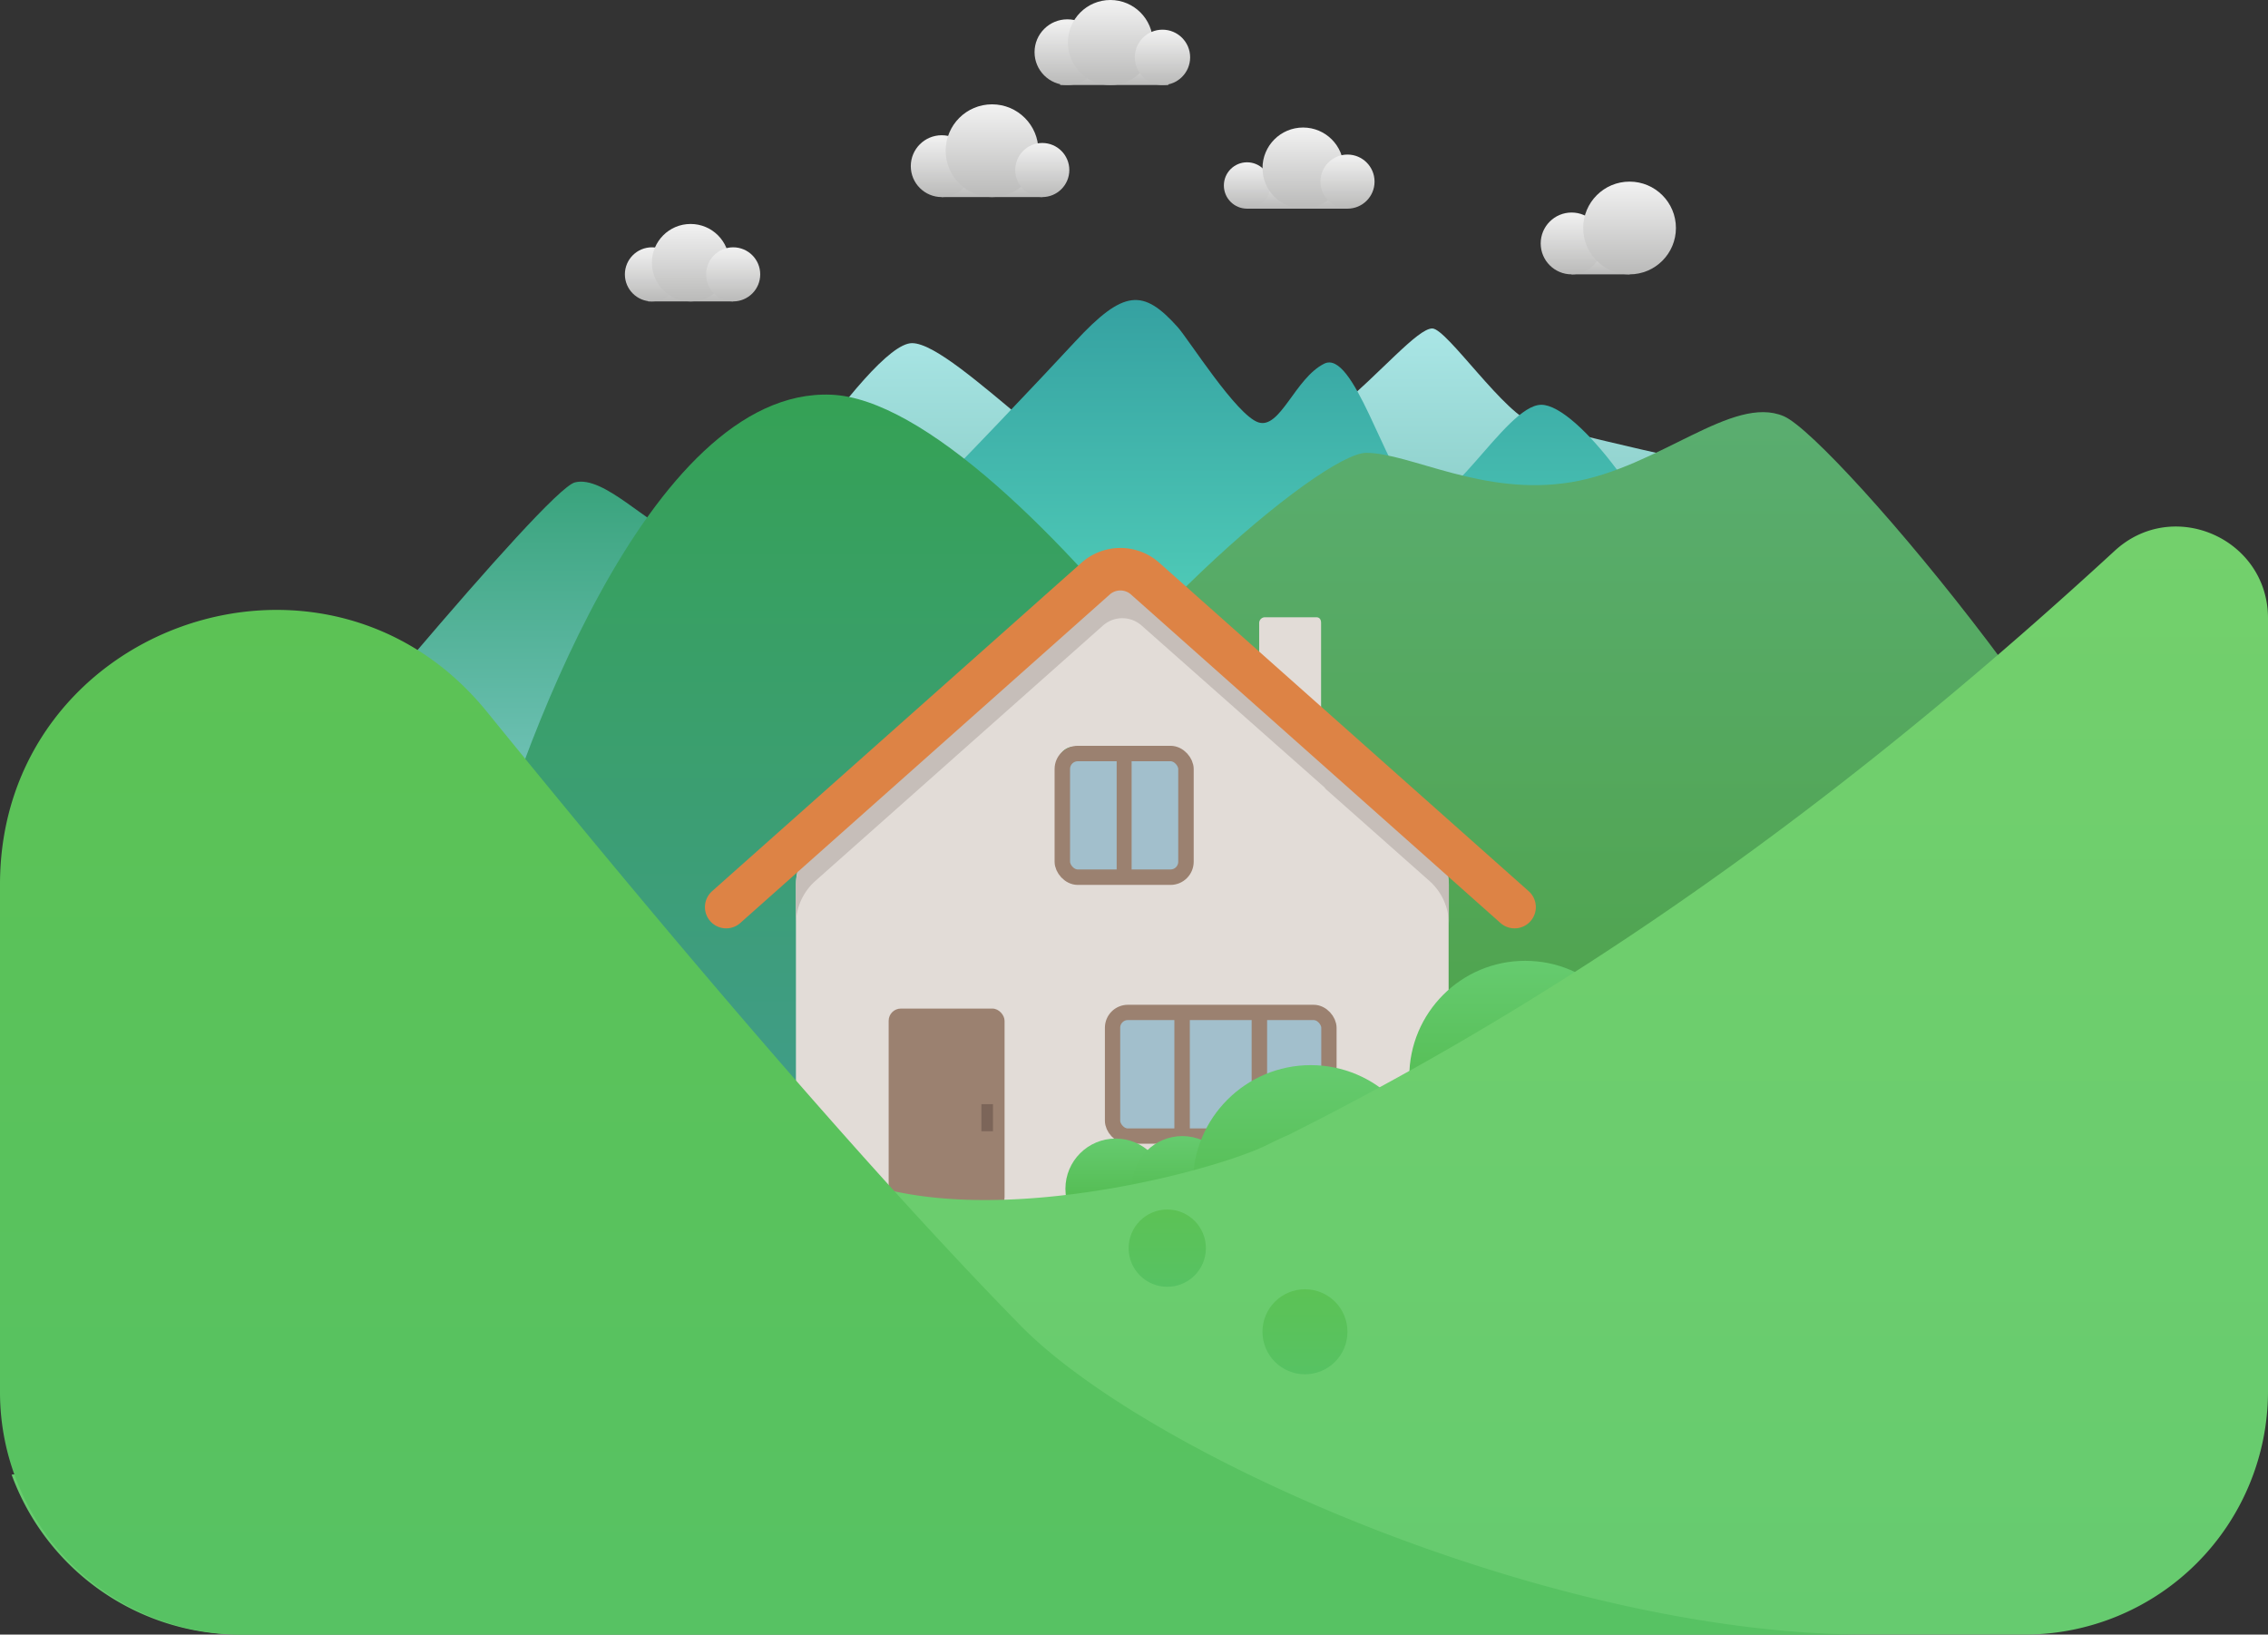 <svg id="Ebene_1" data-name="Ebene 1" xmlns="http://www.w3.org/2000/svg" xmlns:xlink="http://www.w3.org/1999/xlink" width="587" height="423" viewBox="0 0 587 423">
  <rect x="0" y="0" width="587" height="423" fill="#333333" stroke="none"/>
  <defs>
    <style>
      .cls-1 {
        fill: url(#Unbenannter_Verlauf_954);
      }

      .cls-2 {
        fill: url(#Unbenannter_Verlauf_954-2);
      }

      .cls-3 {
        fill: url(#Unbenannter_Verlauf_954-3);
      }

      .cls-4 {
        fill: url(#Unbenannter_Verlauf_954-4);
      }

      .cls-5 {
        fill: url(#Unbenannter_Verlauf_581);
      }

      .cls-6 {
        fill: url(#Unbenannter_Verlauf_909);
      }

      .cls-7 {
        fill: url(#Unbenannter_Verlauf_403);
      }

      .cls-8 {
        fill: url(#Unbenannter_Verlauf_650);
      }

      .cls-9 {
        fill: url(#Unbenannter_Verlauf_622);
      }

      .cls-10 {
        fill: url(#Unbenannter_Verlauf_954-5);
      }

      .cls-11 {
        fill: url(#Unbenannter_Verlauf_954-6);
      }

      .cls-12 {
        fill: url(#Unbenannter_Verlauf_954-7);
      }

      .cls-13 {
        fill: url(#Unbenannter_Verlauf_954-8);
      }

      .cls-14 {
        fill: url(#Unbenannter_Verlauf_954-9);
      }

      .cls-15 {
        fill: url(#Unbenannter_Verlauf_954-10);
      }

      .cls-16 {
        fill: url(#Unbenannter_Verlauf_954-11);
      }

      .cls-17 {
        fill: url(#Unbenannter_Verlauf_954-12);
      }

      .cls-18 {
        fill: url(#Unbenannter_Verlauf_954-13);
      }

      .cls-19 {
        fill: url(#Unbenannter_Verlauf_954-14);
      }

      .cls-20 {
        fill: url(#Unbenannter_Verlauf_954-15);
      }

      .cls-21 {
        fill: url(#Unbenannter_Verlauf_954-16);
      }

      .cls-22 {
        fill: url(#Unbenannter_Verlauf_954-17);
      }

      .cls-23 {
        fill: url(#Unbenannter_Verlauf_954-18);
      }

      .cls-24 {
        fill: url(#Unbenannter_Verlauf_954-19);
      }

      .cls-25 {
        fill: #e2dcd7;
      }

      .cls-26 {
        fill: #c6beb9;
      }

      .cls-27, .cls-30, .cls-31, .cls-40 {
        fill: none;
        stroke-linecap: round;
        stroke-linejoin: round;
      }

      .cls-27 {
        stroke: #dd8345;
        stroke-width: 11px;
      }

      .cls-28 {
        fill: #9b8170;
      }

      .cls-29 {
        fill: #a2bfcc;
      }

      .cls-30, .cls-31, .cls-40 {
        stroke: #9b8170;
      }

      .cls-30 {
        stroke-width: 3.96px;
      }

      .cls-31 {
        stroke-width: 4px;
      }

      .cls-32 {
        fill: url(#Unbenannter_Verlauf_165);
      }

      .cls-33 {
        fill: url(#Unbenannter_Verlauf_165-2);
      }

      .cls-34 {
        fill: url(#Unbenannter_Verlauf_165-3);
      }

      .cls-35 {
        fill: url(#Unbenannter_Verlauf_165-4);
      }

      .cls-36 {
        fill: url(#Unbenannter_Verlauf_14);
      }

      .cls-37 {
        fill: url(#Unbenannter_Verlauf_9);
      }

      .cls-38 {
        fill: url(#Unbenannter_Verlauf_9-2);
      }

      .cls-39 {
        fill: url(#Unbenannter_Verlauf_9-3);
      }

      .cls-40 {
        stroke-width: 3.87px;
      }

      .cls-41 {
        fill: #7c6559;
      }
    </style>
    <linearGradient id="Unbenannter_Verlauf_954" data-name="Unbenannter Verlauf 954" x1="256.74" y1="51" x2="256.74" y2="41" gradientUnits="userSpaceOnUse">
      <stop offset="0" stop-color="#babab9"/>
      <stop offset="1" stop-color="#f2f2f2"/>
    </linearGradient>
    <linearGradient id="Unbenannter_Verlauf_954-2" x1="414.26" y1="71" x2="414.26" y2="61" xlink:href="#Unbenannter_Verlauf_954"/>
    <linearGradient id="Unbenannter_Verlauf_954-3" x1="178.73" y1="78" x2="178.73" y2="68" xlink:href="#Unbenannter_Verlauf_954"/>
    <linearGradient id="Unbenannter_Verlauf_954-4" x1="335.76" y1="54" x2="335.76" y2="44" xlink:href="#Unbenannter_Verlauf_954"/>
    <linearGradient id="Unbenannter_Verlauf_581" data-name="Unbenannter Verlauf 581" x1="328.1" y1="219.17" x2="328.1" y2="94" gradientUnits="userSpaceOnUse">
      <stop offset="0" stop-color="#59a898"/>
      <stop offset="1" stop-color="#aae6e6"/>
    </linearGradient>
    <linearGradient id="Unbenannter_Verlauf_909" data-name="Unbenannter Verlauf 909" x1="158.71" y1="243.74" x2="158.71" y2="127.75" gradientUnits="userSpaceOnUse">
      <stop offset="0" stop-color="#87cfcf"/>
      <stop offset="1" stop-color="#35a178"/>
    </linearGradient>
    <linearGradient id="Unbenannter_Verlauf_403" data-name="Unbenannter Verlauf 403" x1="341.28" y1="196.05" x2="341.28" y2="86.64" gradientUnits="userSpaceOnUse">
      <stop offset="0" stop-color="#59dbc0"/>
      <stop offset="1" stop-color="#35a1a1"/>
    </linearGradient>
    <linearGradient id="Unbenannter_Verlauf_650" data-name="Unbenannter Verlauf 650" x1="251.6" y1="309.53" x2="251.6" y2="111.07" gradientUnits="userSpaceOnUse">
      <stop offset="0" stop-color="#419c8c"/>
      <stop offset="1" stop-color="#35a155"/>
    </linearGradient>
    <linearGradient id="Unbenannter_Verlauf_622" data-name="Unbenannter Verlauf 622" x1="415.87" y1="325.33" x2="415.87" y2="115.65" gradientUnits="userSpaceOnUse">
      <stop offset="0" stop-color="#4ca143"/>
      <stop offset="1" stop-color="#5aad70"/>
    </linearGradient>
    <linearGradient id="Unbenannter_Verlauf_954-5" x1="406.76" y1="71" x2="406.76" y2="55" xlink:href="#Unbenannter_Verlauf_954"/>
    <linearGradient id="Unbenannter_Verlauf_954-6" x1="421.76" y1="71" x2="421.76" y2="47" xlink:href="#Unbenannter_Verlauf_954"/>
    <linearGradient id="Unbenannter_Verlauf_954-7" x1="168.73" y1="78" x2="168.73" y2="64" xlink:href="#Unbenannter_Verlauf_954"/>
    <linearGradient id="Unbenannter_Verlauf_954-8" x1="178.74" y1="78" x2="178.74" y2="57.96" xlink:href="#Unbenannter_Verlauf_954"/>
    <linearGradient id="Unbenannter_Verlauf_954-9" x1="189.76" y1="78" x2="189.76" y2="64" xlink:href="#Unbenannter_Verlauf_954"/>
    <linearGradient id="Unbenannter_Verlauf_954-10" x1="322.76" y1="54" x2="322.76" y2="42" xlink:href="#Unbenannter_Verlauf_954"/>
    <linearGradient id="Unbenannter_Verlauf_954-11" x1="337.26" y1="54" x2="337.26" y2="33" xlink:href="#Unbenannter_Verlauf_954"/>
    <linearGradient id="Unbenannter_Verlauf_954-12" x1="348.76" y1="54" x2="348.76" y2="40" xlink:href="#Unbenannter_Verlauf_954"/>
    <linearGradient id="Unbenannter_Verlauf_954-13" x1="288.39" y1="22" x2="288.39" y2="12" xlink:href="#Unbenannter_Verlauf_954"/>
    <linearGradient id="Unbenannter_Verlauf_954-14" x1="276.26" y1="22" x2="276.26" y2="5" xlink:href="#Unbenannter_Verlauf_954"/>
    <linearGradient id="Unbenannter_Verlauf_954-15" x1="287.39" y1="22" x2="287.39" y2="0" xlink:href="#Unbenannter_Verlauf_954"/>
    <linearGradient id="Unbenannter_Verlauf_954-16" x1="300.87" y1="22" x2="300.87" y2="7.68" xlink:href="#Unbenannter_Verlauf_954"/>
    <linearGradient id="Unbenannter_Verlauf_954-17" x1="243.73" x2="243.73" y2="35" xlink:href="#Unbenannter_Verlauf_954"/>
    <linearGradient id="Unbenannter_Verlauf_954-18" x1="256.76" x2="256.76" y2="27" xlink:href="#Unbenannter_Verlauf_954"/>
    <linearGradient id="Unbenannter_Verlauf_954-19" x1="269.76" x2="269.76" y2="37" xlink:href="#Unbenannter_Verlauf_954"/>
    <linearGradient id="Unbenannter_Verlauf_165" data-name="Unbenannter Verlauf 165" x1="288.75" y1="320.64" x2="288.75" y2="294.64" gradientUnits="userSpaceOnUse">
      <stop offset="0" stop-color="#48b340"/>
      <stop offset="1" stop-color="#66cb6f"/>
    </linearGradient>
    <linearGradient id="Unbenannter_Verlauf_165-2" x1="306" y1="320" x2="306" y2="294" xlink:href="#Unbenannter_Verlauf_165"/>
    <linearGradient id="Unbenannter_Verlauf_165-3" x1="339.25" y1="336.64" x2="339.25" y2="275.64" xlink:href="#Unbenannter_Verlauf_165"/>
    <linearGradient id="Unbenannter_Verlauf_165-4" x1="394.75" y1="308.64" x2="394.75" y2="248.64" xlink:href="#Unbenannter_Verlauf_165"/>
    <linearGradient id="Unbenannter_Verlauf_14" data-name="Unbenannter Verlauf 14" x1="303" y1="432" x2="303" y2="145.26" gradientUnits="userSpaceOnUse">
      <stop offset="0" stop-color="#66cb6f"/>
      <stop offset="1" stop-color="#73d06c"/>
    </linearGradient>
    <linearGradient id="Unbenannter_Verlauf_9" data-name="Unbenannter Verlauf 9" x1="250.69" y1="432" x2="250.69" y2="166.82" gradientUnits="userSpaceOnUse">
      <stop offset="0" stop-color="#57c263"/>
      <stop offset="1" stop-color="#5cc255"/>
    </linearGradient>
    <linearGradient id="Unbenannter_Verlauf_9-2" x1="337.75" y1="355.64" x2="337.75" y2="333.64" xlink:href="#Unbenannter_Verlauf_9"/>
    <linearGradient id="Unbenannter_Verlauf_9-3" x1="302.11" y1="333" x2="302.11" y2="313" xlink:href="#Unbenannter_Verlauf_9"/>
  </defs>
  <rect class="cls-1" x="243.73" y="41" width="26.04" height="10"/>
  <rect class="cls-2" x="406.76" y="61" width="15" height="10"/>
  <rect class="cls-3" x="167.73" y="68" width="22" height="10"/>
  <rect class="cls-4" x="322.76" y="44" width="26" height="10"/>
  <path class="cls-5" d="M189.05,166.07c7.59-9.48,43.62-68.27,55-68.27s47.41,41.72,64.48,41.72,34.14-15.17,45.52-24.65S374.91,94,378.7,94s19,22.76,26.55,24.66,45.52,11.38,60.69,13.27-117.58,81.55-117.58,81.55l-151.72,5.69" transform="translate(-8 -9)"/>
  <path class="cls-6" d="M71.47,230.55c9.48-11.38,77.75-94.82,85.34-96.72s19,11.38,26.55,13.28,20.86-15.18,32.24-19S245.94,149,245.94,150.9s-30.34,51.2-45.51,74S137.84,245.72,134.05,240" transform="translate(-8 -9)"/>
  <path class="cls-7" d="M240.73,144.84c17.07-17.07,37.26-38.51,45.51-47.41,12.68-13.68,17.68-13.68,26.55-3.8,2.84,3.16,15.18,22.76,20.87,24.66s9.48-11.38,17.06-15.17,15.62,27,23.2,34.63,23.54-24,33-24,31,29.19,34.82,46.26-136.55,36-136.55,36l-55-22.76" transform="translate(-8 -9)"/>
  <path class="cls-8" d="M132.1,242c9.48-36,43.62-132.76,91-130.86S367.26,251.44,371.05,287.47s-176.37,17.07-176.37,17.07" transform="translate(-8 -9)"/>
  <path class="cls-9" d="M265,224.64c26.55-49.31,85.2-98.45,96.58-98.45s30.34,11.38,53.1,7.59,41.72-22.76,55-17.07,95.15,103.74,97.05,137.88-133.08,70.74-133.08,70.74l-144.14-58.8Z" transform="translate(-8 -9)"/>
  <circle class="cls-10" cx="406.76" cy="63" r="8"/>
  <circle class="cls-11" cx="421.76" cy="59" r="12"/>
  <circle class="cls-12" cx="168.73" cy="71" r="7"/>
  <circle class="cls-13" cx="178.74" cy="67.98" r="10.02"/>
  <circle class="cls-14" cx="189.76" cy="71" r="7"/>
  <circle class="cls-15" cx="322.76" cy="48" r="6"/>
  <circle class="cls-16" cx="337.26" cy="43.5" r="10.5"/>
  <circle class="cls-17" cx="348.76" cy="47" r="7"/>
  <rect class="cls-18" x="274.39" y="12" width="28" height="10"/>
  <circle class="cls-19" cx="276.26" cy="13.5" r="8.5"/>
  <circle class="cls-20" cx="287.39" cy="11" r="11"/>
  <circle class="cls-21" cx="300.87" cy="14.84" r="7.16"/>
  <circle class="cls-22" cx="243.73" cy="43" r="8"/>
  <circle class="cls-23" cx="256.76" cy="39" r="12"/>
  <circle class="cls-24" cx="269.76" cy="44" r="7"/>
  <path class="cls-25" d="M377.91,226.75l-26.62-23.64a3.49,3.49,0,0,1-1.37-2.32V170.21c0-.86-.37-1.47-1.23-1.47H335.46a1.49,1.49,0,0,0-1.56,1.47v15.72a.78.78,0,0,1-1.3.58l-29.14-25.87a7.5,7.5,0,0,0-10,0L219,226.75A15,15,0,0,0,214,238v72a15,15,0,0,0,15,15H367.93a15,15,0,0,0,15-15V238A15,15,0,0,0,377.91,226.75Zm-62.82,4.64a4,4,0,0,1-4,4l-25.17-.69c-2.23,0-4-1.12-4-3.35V206.25a4,4,0,0,1,4-4h25.17a4,4,0,0,1,4,4Z" transform="translate(-8 -9)"/>
  <path class="cls-26" d="M378,227l-23.79-21.12V204a.78.78,0,0,1-1.3.58l-2.05-1.81a3.17,3.17,0,0,1-.53-1.72v1.25l-46.8-41.41a7.53,7.53,0,0,0-10,0L219,227a15,15,0,0,0-5,11.21v10A15,15,0,0,1,219,237l74.47-66.12a7.53,7.53,0,0,1,10,0l47.33,41.88a3,3,0,0,0,.52.6L378,237a15,15,0,0,1,5,11.21v-10A15,15,0,0,0,378,227Z" transform="translate(-8 -9)"/>
  <path class="cls-27" d="M400,243.74l-95.62-85a9.63,9.63,0,0,0-12.81,0l-95.62,85" transform="translate(-8 -9)"/>
  <rect class="cls-28" x="230" y="261" width="30" height="52" rx="3.16"/>
  <rect class="cls-29" x="287.95" y="263" width="56" height="30"/>
  <rect class="cls-29" x="275.95" y="195.74" width="30" height="30"/>
  <rect class="cls-30" x="287.95" y="262" width="56" height="32" rx="3.96"/>
  <line class="cls-31" x1="305.95" y1="262.74" x2="305.95" y2="294.74"/>
  <line class="cls-31" x1="325.95" y1="262.74" x2="325.95" y2="294.74"/>
  <circle class="cls-32" cx="288.75" cy="307.64" r="13"/>
  <circle class="cls-33" cx="306" cy="307" r="13"/>
  <circle class="cls-34" cx="339.25" cy="306.14" r="30.5"/>
  <circle class="cls-35" cx="394.75" cy="278.64" r="30"/>
  <path class="cls-36" d="M555.33,151.53c-62,57.05-131.07,109.68-214,151.24-1.18.48-2.86,1.26-5.22,2.44-15.88,8-97.42,29.36-124.47-3l33.59,40.43C174,368.49,104.27,383.39,11,390.6A63,63,0,0,0,70.1,432H532a63,63,0,0,0,63-63V169C595,148.42,570.48,137.58,555.33,151.53Z" transform="translate(-8 -9)"/>
  <path class="cls-37" d="M8,369.3A62.7,62.7,0,0,0,70.7,432H491.11c-81,0-185.67-46-219-80C231.28,310.36,180.25,250.12,134,193.16c-42.11-51.82-126-22-126,44.72Z" transform="translate(-8 -9)"/>
  <circle class="cls-38" cx="337.75" cy="344.64" r="11"/>
  <circle class="cls-39" cx="302.11" cy="323" r="10"/>
  <rect class="cls-31" x="274.95" y="195" width="32" height="32" rx="4"/>
  <line class="cls-40" x1="290.95" y1="196" x2="290.95" y2="226"/>
  <rect class="cls-41" x="254" y="285.74" width="3" height="7"/>
</svg>
